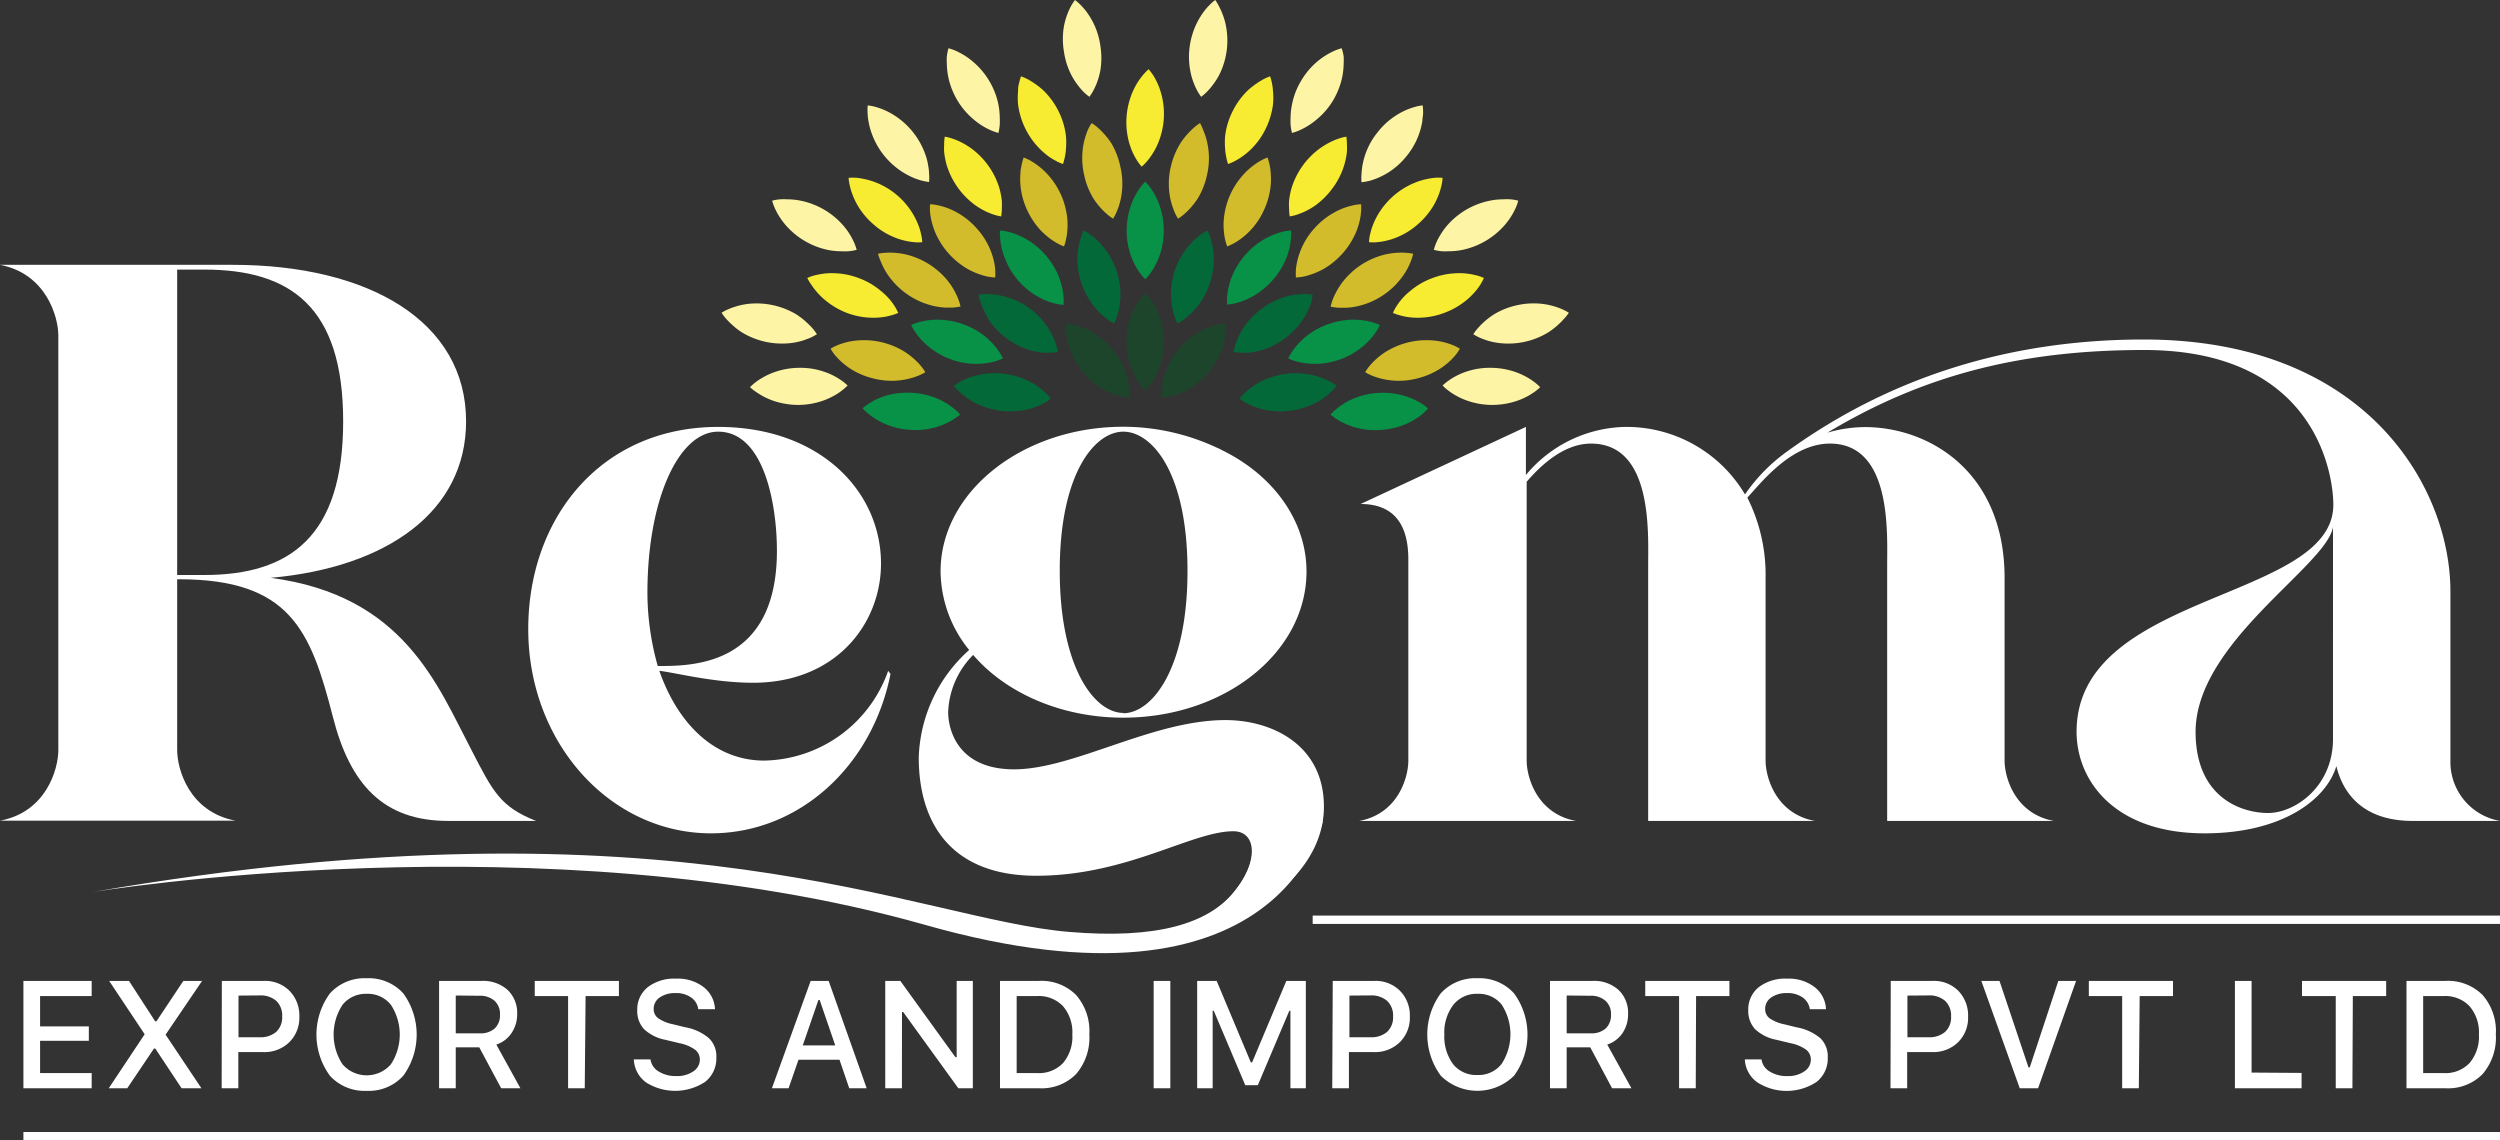 <svg xmlns="http://www.w3.org/2000/svg" xmlns:xlink="http://www.w3.org/1999/xlink" viewBox="0 0 300 136.84"><rect x="0" y="0" width="300" height="136.84" fill="#333333" stroke="none"/><defs><style>.cls-1{fill:#fff;}.cls-2{fill:url(#linear-gradient);}.cls-3{fill:#1c452b;}.cls-4{fill:#079247;}.cls-5{fill:#d2bc2c;}.cls-6{fill:#046938;}.cls-7{fill:#f7ec31;}.cls-8{fill:#fdf5a5;}.cls-9{fill:none;stroke:#fff;stroke-miterlimit:10;}</style><linearGradient id="linear-gradient" x1="142.65" y1="24.21" x2="140.95" y2="23.15" gradientUnits="userSpaceOnUse"><stop offset="0" stop-color="#cdda29"/><stop offset="0.04" stop-color="#c8d629"/><stop offset="0.09" stop-color="#b9cc2a"/><stop offset="0.14" stop-color="#9fbb2b"/><stop offset="0.2" stop-color="#7ca32d"/><stop offset="0.26" stop-color="#4f852f"/><stop offset="0.32" stop-color="#196031"/><stop offset="0.36" stop-color="#457d2f"/><stop offset="0.4" stop-color="#6e982c"/><stop offset="0.44" stop-color="#92af2a"/><stop offset="0.49" stop-color="#afc229"/><stop offset="0.54" stop-color="#c6d128"/><stop offset="0.59" stop-color="#d6db27"/><stop offset="0.65" stop-color="#dfe126"/><stop offset="0.73" stop-color="#e2e326"/><stop offset="0.74" stop-color="#d9df27"/><stop offset="0.84" stop-color="#80b632"/><stop offset="0.91" stop-color="#3e9839"/><stop offset="0.97" stop-color="#15863e"/><stop offset="1" stop-color="#067f40"/></linearGradient></defs><g id="Layer_2" data-name="Layer 2"><g id="Layer_1-2" data-name="Layer 1"><path class="cls-1" d="M148.24,106.83c-3.15,4.06-9.5,5.88-19.93,5C110.2,110.35,81.15,94.91,11,107.06c0,0,54.38-9,100,3.92,43,12.23,47.73-12.47,47.73-12.47l-8.52,4.25S150.18,104.34,148.24,106.83Z"/><path class="cls-1" d="M7,90V40.27C7,38,5.53,32.83,0,31.78H27.93c16.3,0,28,6.77,28,18.78,0,10.87-9.54,17.54-23.45,18.78,16,2.1,20,12.87,24.11,20.69,2.58,5,3.44,6.77,7.73,8.48H53.77C46,98.51,42,94.13,39.94,86c-2.67-10.39-5.15-16.49-18.49-16.49h-.19V90c0,2.29,1.43,7.43,7,8.48H0C5.53,97.46,7,92.32,7,90ZM41.18,50.56c0-13.82-6.39-18.21-16.68-18.21H21.26V69H24.5C34.79,69,41.18,64.38,41.18,50.56Z"/><path class="cls-1" d="M86.18,51.23c12.2,0,19.54,7.72,19.54,16.4,0,7.15-5.34,14.3-15.35,14.3-4.76,0-9.44-1.24-11.25-1.43,2.2,6.29,6.58,10.77,12.59,10.77A16.07,16.07,0,0,0,106.58,80.5l.28.38C104.67,91.93,95.9,100,85.32,100c-12.11,0-21.93-10.87-21.93-24.5C63.39,62.1,72.16,51.23,86.18,51.23Zm0,.57c-4.77,0-8.49,8.2-8.49,19.35a32.59,32.59,0,0,0,1.24,8.77c4,0,14.3.1,14.3-13.82C93.23,60.57,91.71,51.8,86.18,51.8Z"/><path class="cls-1" d="M116.78,78.59a10.26,10.26,0,0,0-3,6.86c0,2.1,1.14,6.87,7.91,6.87,7.15,0,16.59-5.91,25.36-5.91,5.62,0,11.82,3,11.82,10.39,0,9.53-12.3,17.16-28.7,17.16C149,114,153.58,99.75,148,99.75c-5,0-12.77,5.34-23.64,5.34-10.2,0-14.11-6.29-14.11-14.2A18,18,0,0,1,116.3,78a15.15,15.15,0,0,1-3.43-9.44c0-9.53,9.82-17.35,21.93-17.35A26.62,26.62,0,0,1,146,53.71a4.41,4.41,0,0,1,.58.28c6.19,3,10.2,8.49,10.2,14.59,0,9.72-9.82,17.54-22,17.54C127.36,86.12,120.69,83.16,116.78,78.59Zm18,7c3.43,0,7.72-5.25,7.72-17.07S138.23,51.8,134.8,51.8s-7.63,5-7.63,16.68S131.36,85.55,134.8,85.55Z"/><path class="cls-1" d="M169,91.27V67.15c0-2.86-.76-6.67-5.72-6.67l19.83-9.25V57A15.89,15.89,0,0,1,195,51.23a16.54,16.54,0,0,1,14.4,8.1,20.8,20.8,0,0,1,5.05-5.15c12.77-9.24,27.26-13.44,42.8-13.44,26.79,0,36.8,17.83,36.8,30.22V91.27A7.18,7.18,0,0,0,300,98.51H289.51c-5.33,0-8.19-2.67-9.15-6.58C279.22,95.84,274,100,264.54,100c-10.77,0-15.35-6.29-15.35-12.2C249.19,71,280,72.11,280,60.57,280,57.14,278.07,42,257.29,42c-15.25,0-26.88,3.24-38,9.92a16.39,16.39,0,0,1,4.48-.67c7.62,0,16.78,5.24,16.78,18.11V91.27c0,2,1.23,6.38,5.91,7.24h-20V67.91c0-4,.57-14.68-6.87-14.68-4.76,0-8.48,5-9.91,6.48a20.61,20.61,0,0,1,2.19,9.63V91.27c0,2,1.24,6.38,5.91,7.24h-20V67.91c0-4,.57-14.68-6.86-14.68-3.24,0-6,2.58-7.72,4.58V91.27c0,2,1.24,6.38,5.91,7.24H163.11C167.78,97.65,169,93.27,169,91.27Zm103.15,6.29c3.33,0,7.81-3.24,7.81-8.87V63.24c-.76,4.67-16.49,13.82-16.49,24.6C263.49,95.84,269.11,97.56,272.17,97.56Z"/><path class="cls-2" d="M141.58,23.73l0-.11H142Z"/><path class="cls-3" d="M137.43,35.16a6.76,6.76,0,0,1,.62.74,8.21,8.21,0,0,1,.47.73,8.49,8.49,0,0,1,.65,1.46,8.82,8.82,0,0,1,.48,2.93,9.07,9.07,0,0,1-.47,2.93,8.55,8.55,0,0,1-.66,1.46,6.44,6.44,0,0,1-.47.73,5.79,5.79,0,0,1-.62.74,5.07,5.07,0,0,1-.62-.74,6.54,6.54,0,0,1-.48-.73,9.4,9.4,0,0,1-.66-1.46A9.07,9.07,0,0,1,135.2,41a9.36,9.36,0,0,1,.48-2.93,8.55,8.55,0,0,1,.66-1.46,6.44,6.44,0,0,1,.47-.73A5.79,5.79,0,0,1,137.43,35.16Z"/><path class="cls-4" d="M137.43,21.8a6.69,6.69,0,0,1,.62.73c.17.25.33.49.47.73a8.57,8.57,0,0,1,.65,1.47,8.78,8.78,0,0,1,.48,2.93,9,9,0,0,1-.47,2.92,8.64,8.64,0,0,1-.66,1.47,7.47,7.47,0,0,1-.47.73,5.73,5.73,0,0,1-.62.73,5,5,0,0,1-.62-.73,7.62,7.62,0,0,1-.48-.73,9.5,9.5,0,0,1-.66-1.47,9,9,0,0,1-.47-2.92,9.32,9.32,0,0,1,.48-2.93,8.64,8.64,0,0,1,.66-1.47c.14-.24.29-.48.47-.73A5.73,5.73,0,0,1,137.43,21.8Z"/><path class="cls-3" d="M147.08,38.8a8.23,8.23,0,0,0-1,.15c-.29.08-.57.16-.83.25a7.77,7.77,0,0,0-1.45.69A9.26,9.26,0,0,0,140,44.33a8.92,8.92,0,0,0-.46,1.54,7.47,7.47,0,0,0-.11.86,5.08,5.08,0,0,0,0,1,5.4,5.4,0,0,0,1-.15,6.71,6.71,0,0,0,.83-.25,8.91,8.91,0,0,0,1.46-.68,9.28,9.28,0,0,0,3.81-4.45,8.91,8.91,0,0,0,.45-1.54c.05-.27.09-.56.12-.86A6.08,6.08,0,0,0,147.08,38.8Z"/><path class="cls-5" d="M169.58,30.45a6.85,6.85,0,0,0-1-.12,6.31,6.31,0,0,0-.87,0,8.82,8.82,0,0,0-1.59.23,9.23,9.23,0,0,0-2.72,1.18,9.39,9.39,0,0,0-2.21,2,8.23,8.23,0,0,0-.87,1.35,7.23,7.23,0,0,0-.37.79,8.42,8.42,0,0,0-.28.92,6.88,6.88,0,0,0,1,.13q.45,0,.87,0a8.12,8.12,0,0,0,1.59-.24,8.92,8.92,0,0,0,2.71-1.18,9,9,0,0,0,2.21-2,8.06,8.06,0,0,0,1.24-2.13A5.53,5.53,0,0,0,169.58,30.45Z"/><path class="cls-4" d="M154.93,27.66a5.4,5.4,0,0,0-1,.15,6.71,6.71,0,0,0-.83.25,8.43,8.43,0,0,0-1.45.68,9.26,9.26,0,0,0-3.82,4.44,8.11,8.11,0,0,0-.45,1.54,7.26,7.26,0,0,0-.13,1.83,7.9,7.9,0,0,0,.95-.15c.3-.07.57-.16.84-.25a8.43,8.43,0,0,0,1.45-.68A9.36,9.36,0,0,0,154.35,31a8.55,8.55,0,0,0,.45-1.53q.07-.42.12-.87A6,6,0,0,0,154.93,27.66Z"/><path class="cls-6" d="M144.89,27.66a5.41,5.41,0,0,0-.82.5c-.24.18-.46.37-.67.55a7.94,7.94,0,0,0-1.07,1.2,8.87,8.87,0,0,0-1.63,7.16,6.56,6.56,0,0,0,.23.84,5.36,5.36,0,0,0,.36.89,6.37,6.37,0,0,0,.82-.5,7.63,7.63,0,0,0,.67-.56,7.5,7.5,0,0,0,1.08-1.19,9,9,0,0,0,1.35-2.64,9.16,9.16,0,0,0,.44-2.93,8.17,8.17,0,0,0-.18-1.6,7.48,7.48,0,0,0-.22-.84A5,5,0,0,0,144.89,27.66Z"/><path class="cls-5" d="M152.1,18.9a5.85,5.85,0,0,0-.87.41,7.67,7.67,0,0,0-.73.48,8.26,8.26,0,0,0-1.2,1.06,9.16,9.16,0,0,0-2.43,5.33,7.77,7.77,0,0,0,0,1.6,6.58,6.58,0,0,0,.12.86,6.35,6.35,0,0,0,.27.93,6.37,6.37,0,0,0,.87-.41c.26-.15.5-.31.73-.47a8.73,8.73,0,0,0,2.84-3.54,9,9,0,0,0,.78-2.86,8.55,8.55,0,0,0,0-1.6,7,7,0,0,0-.12-.87A6.5,6.5,0,0,0,152.1,18.9Z"/><path class="cls-5" d="M144,14.77a5.83,5.83,0,0,0-.76.58,7.17,7.17,0,0,0-.62.61,8.14,8.14,0,0,0-1,1.28A9.14,9.14,0,0,0,140.5,20a8.83,8.83,0,0,0-.19,3,7.68,7.68,0,0,0,.32,1.57c.08.27.18.54.29.82a5.4,5.4,0,0,0,.45.85,5.34,5.34,0,0,0,.77-.58c.22-.19.43-.4.62-.6a8.7,8.7,0,0,0,1-1.29A9.19,9.19,0,0,0,144.84,21a8.76,8.76,0,0,0-.14-4.53,7.45,7.45,0,0,0-.3-.82A5.31,5.31,0,0,0,144,14.77Z"/><path class="cls-4" d="M165.59,39a6.2,6.2,0,0,0-.9-.33c-.28-.08-.57-.14-.84-.19a9,9,0,0,0-1.6-.12,9.35,9.35,0,0,0-2.92.56,9,9,0,0,0-2.59,1.44,9.31,9.31,0,0,0-1.15,1.12c-.18.22-.36.45-.53.7a5.84,5.84,0,0,0-.47.83,6.29,6.29,0,0,0,.9.34c.29.08.57.14.85.19a8.89,8.89,0,0,0,1.6.12,9,9,0,0,0,6.65-3.13c.18-.22.36-.45.53-.7A5,5,0,0,0,165.59,39Z"/><path class="cls-6" d="M157.52,35.36a5.5,5.5,0,0,0-1-.07,8.14,8.14,0,0,0-.87.05,7.66,7.66,0,0,0-1.57.33A9,9,0,0,0,151.47,37a8.87,8.87,0,0,0-2.09,2.1,8.24,8.24,0,0,0-.8,1.4,7.6,7.6,0,0,0-.31.81,5.06,5.06,0,0,0-.23.93,6.65,6.65,0,0,0,1,.08,8.14,8.14,0,0,0,.87,0,8.39,8.39,0,0,0,1.57-.33,9.06,9.06,0,0,0,2.65-1.34,9.26,9.26,0,0,0,2.08-2.11,8.14,8.14,0,0,0,.8-1.39,8.54,8.54,0,0,0,.32-.81A7.44,7.44,0,0,0,157.52,35.36Z"/><path class="cls-5" d="M163.33,24.51a5.42,5.42,0,0,0-1,.14,7.39,7.39,0,0,0-.84.23,8.1,8.1,0,0,0-1.46.66,9,9,0,0,0-2.31,1.87,8.81,8.81,0,0,0-1.59,2.5,8.56,8.56,0,0,0-.48,1.53,7.35,7.35,0,0,0-.14.86,7.49,7.49,0,0,0,0,1,6.41,6.41,0,0,0,1-.13,8.42,8.42,0,0,0,.84-.24,9,9,0,0,0,1.47-.65,9.34,9.34,0,0,0,3.89-4.38,8.82,8.82,0,0,0,.48-1.53,7.73,7.73,0,0,0,.13-.86A6,6,0,0,0,163.33,24.51Z"/><path class="cls-7" d="M161.56,16.4a5.06,5.06,0,0,0-.93.24,6.35,6.35,0,0,0-.8.32,8.89,8.89,0,0,0-1.39.81A9.24,9.24,0,0,0,155,22.53a8.56,8.56,0,0,0-.31,1.57,6.19,6.19,0,0,0,0,.87,5.41,5.41,0,0,0,.08,1,6,6,0,0,0,.93-.23c.28-.1.55-.21.81-.32a8.89,8.89,0,0,0,1.39-.81A9.45,9.45,0,0,0,160,22.46a8.92,8.92,0,0,0,1.31-2.66,8.67,8.67,0,0,0,.32-1.58,8,8,0,0,0,0-.86A5.41,5.41,0,0,0,161.56,16.4Z"/><path class="cls-7" d="M152.41,9.16a6.34,6.34,0,0,0-.87.39c-.26.15-.51.3-.74.46a8.38,8.38,0,0,0-1.23,1,9.28,9.28,0,0,0-1.7,2.43,9,9,0,0,0-.85,2.84,8.58,8.58,0,0,0,0,1.61c0,.28.06.57.11.86a5.8,5.8,0,0,0,.24.93,5.08,5.08,0,0,0,.88-.39,6.61,6.61,0,0,0,.74-.45,8.67,8.67,0,0,0,2.93-3.47,9.26,9.26,0,0,0,.84-2.84,8.56,8.56,0,0,0,0-1.61,6.75,6.75,0,0,0-.11-.86A5.11,5.11,0,0,0,152.41,9.16Z"/><path class="cls-7" d="M137.83,8.31a7.16,7.16,0,0,0-.67.69c-.19.23-.36.46-.52.69a8.52,8.52,0,0,0-.76,1.42,9.23,9.23,0,0,0-.43,5.84,8.63,8.63,0,0,0,.55,1.51,8.33,8.33,0,0,0,.42.76A6,6,0,0,0,137,20a6.27,6.27,0,0,0,.68-.69,8.44,8.44,0,0,0,.52-.7,8.06,8.06,0,0,0,.76-1.41,9.14,9.14,0,0,0,.42-5.84,8.63,8.63,0,0,0-.55-1.51,8.16,8.16,0,0,0-.41-.76A6.15,6.15,0,0,0,137.83,8.31Z"/><path class="cls-7" d="M173.11,21.34a6.08,6.08,0,0,0-1,0,7.71,7.71,0,0,0-.86.14,8,8,0,0,0-1.53.47,9.13,9.13,0,0,0-4.4,3.86,8.88,8.88,0,0,0-.67,1.46q-.13.41-.24.84a5.32,5.32,0,0,0-.13.95,5.08,5.08,0,0,0,1,0,7.73,7.73,0,0,0,.86-.13,7.81,7.81,0,0,0,1.53-.47,8.76,8.76,0,0,0,2.51-1.58,9.21,9.21,0,0,0,1.89-2.29,8.86,8.86,0,0,0,.66-1.46c.09-.27.17-.54.24-.84A5.3,5.3,0,0,0,173.11,21.34Z"/><path class="cls-7" d="M178.07,33.36a5.23,5.23,0,0,0-.91-.32c-.29-.07-.57-.13-.85-.17a8,8,0,0,0-1.6-.08,9,9,0,0,0-2.9.61,8.65,8.65,0,0,0-2.56,1.5A7.62,7.62,0,0,0,168.12,36a7.4,7.4,0,0,0-.51.7,5.67,5.67,0,0,0-.46.85,6.12,6.12,0,0,0,.91.31,6.8,6.8,0,0,0,.85.18,8,8,0,0,0,1.6.08,9,9,0,0,0,2.9-.61A9.28,9.28,0,0,0,176,36a8.71,8.71,0,0,0,1.13-1.14,7.4,7.4,0,0,0,.51-.7A6.6,6.6,0,0,0,178.07,33.36Z"/><path class="cls-3" d="M127.86,38.8a8.23,8.23,0,0,1,1,.15c.29.08.57.16.83.25a7.77,7.77,0,0,1,1.45.69,9,9,0,0,1,2.27,1.91,8.78,8.78,0,0,1,1.55,2.53,8.11,8.11,0,0,1,.45,1.54,5.75,5.75,0,0,1,.12.86,6.08,6.08,0,0,1,0,1,5.25,5.25,0,0,1-1-.15,6.87,6.87,0,0,1-.84-.25,8.43,8.43,0,0,1-1.45-.68A9.18,9.18,0,0,1,130,44.7a9.42,9.42,0,0,1-1.54-2.54,8.91,8.91,0,0,1-.45-1.54,5.75,5.75,0,0,1-.12-.86A5.08,5.08,0,0,1,127.86,38.8Z"/><path class="cls-5" d="M105.36,30.45a6.5,6.5,0,0,1,1-.12,6.31,6.31,0,0,1,.87,0,8.71,8.71,0,0,1,1.58.23,9.25,9.25,0,0,1,4.94,3.16,8.23,8.23,0,0,1,.87,1.35,7.22,7.22,0,0,1,.36.79,5.53,5.53,0,0,1,.28.92,7,7,0,0,1-.95.13q-.45,0-.87,0a8,8,0,0,1-1.59-.24,9.14,9.14,0,0,1-4.92-3.17,8.06,8.06,0,0,1-1.24-2.13A5.53,5.53,0,0,1,105.36,30.45Z"/><path class="cls-5" d="M99.67,41.84a6.89,6.89,0,0,1,.86-.43c.28-.11.55-.2.82-.28a8.34,8.34,0,0,1,1.58-.28,9.29,9.29,0,0,1,5.69,1.4,8.67,8.67,0,0,1,1.26,1q.3.28.6.63a7.13,7.13,0,0,1,.56.78,5.74,5.74,0,0,1-.86.43,6.75,6.75,0,0,1-.83.28,8.29,8.29,0,0,1-1.57.29,8.83,8.83,0,0,1-3-.25,9.06,9.06,0,0,1-2.73-1.16,9.42,9.42,0,0,1-1.26-1c-.2-.2-.4-.41-.6-.64A6.13,6.13,0,0,1,99.67,41.84Z"/><path class="cls-4" d="M120,27.66a5.4,5.4,0,0,1,.95.15,6.71,6.71,0,0,1,.83.25,8.43,8.43,0,0,1,1.45.68,9.26,9.26,0,0,1,3.82,4.44,8.91,8.91,0,0,1,.45,1.54q.08.42.12.87a6.14,6.14,0,0,1,0,1,8.6,8.6,0,0,1-.95-.15c-.29-.07-.57-.16-.83-.25a8.43,8.43,0,0,1-1.45-.68,9.22,9.22,0,0,1-2.27-1.92A9,9,0,0,1,120.59,31a7.8,7.8,0,0,1-.45-1.53,6.08,6.08,0,0,1-.12-.87A5,5,0,0,1,120,27.66Z"/><path class="cls-6" d="M130.05,27.66a4.85,4.85,0,0,1,.81.5,7.89,7.89,0,0,1,.67.55,8,8,0,0,1,1.08,1.2A8.81,8.81,0,0,1,134,32.55a8.61,8.61,0,0,1,.45,2.93,8.12,8.12,0,0,1-.17,1.59,6.56,6.56,0,0,1-.23.84,4.68,4.68,0,0,1-.37.89,5.62,5.62,0,0,1-.81-.5,7.81,7.81,0,0,1-.68-.56,7.94,7.94,0,0,1-1.07-1.19A9.2,9.2,0,0,1,129.29,31a8.14,8.14,0,0,1,.17-1.6,7.59,7.59,0,0,1,.23-.84A5,5,0,0,1,130.05,27.66Z"/><path class="cls-5" d="M122.84,18.9a5.85,5.85,0,0,1,.87.41,7.67,7.67,0,0,1,.73.48,8.26,8.26,0,0,1,1.2,1.06,9.15,9.15,0,0,1,1.65,2.46,9.37,9.37,0,0,1,.78,2.87,8.55,8.55,0,0,1,0,1.6,6.63,6.63,0,0,1-.13.86,5.24,5.24,0,0,1-.26.93,5.85,5.85,0,0,1-.87-.41c-.26-.15-.5-.31-.73-.47a9.66,9.66,0,0,1-1.21-1.06,9.45,9.45,0,0,1-1.64-2.48,9,9,0,0,1-.77-2.86,8.53,8.53,0,0,1,0-1.6c0-.28.07-.57.13-.87A6.5,6.5,0,0,1,122.84,18.9Z"/><path class="cls-5" d="M131,14.77a5.34,5.34,0,0,1,.77.58,7.17,7.17,0,0,1,.62.61,8.14,8.14,0,0,1,1,1.28A9.14,9.14,0,0,1,134.44,20a8.83,8.83,0,0,1,.19,3,8.42,8.42,0,0,1-.32,1.57,7.45,7.45,0,0,1-.3.82,5.31,5.31,0,0,1-.44.85,5.34,5.34,0,0,1-.77-.58,7.09,7.09,0,0,1-.62-.6,8.7,8.7,0,0,1-1-1.29A8.93,8.93,0,0,1,130.1,21a9.1,9.1,0,0,1-.18-3,8.42,8.42,0,0,1,.32-1.57c.08-.27.18-.54.29-.82A6.28,6.28,0,0,1,131,14.77Z"/><path class="cls-4" d="M109.34,39a6.66,6.66,0,0,1,.9-.33c.29-.08.57-.14.85-.19a8.89,8.89,0,0,1,1.6-.12,9.4,9.4,0,0,1,2.92.56,9.22,9.22,0,0,1,2.59,1.44,10.07,10.07,0,0,1,1.15,1.12c.18.22.35.45.52.7a5.85,5.85,0,0,1,.48.83,6.78,6.78,0,0,1-.9.34c-.29.08-.57.14-.85.19a9,9,0,0,1-1.6.12,9,9,0,0,1-6.65-3.13,7.55,7.55,0,0,1-.53-.7A5.85,5.85,0,0,1,109.34,39Z"/><path class="cls-4" d="M103.5,49a5.44,5.44,0,0,1,.77-.57A7.18,7.18,0,0,1,105,48a8.36,8.36,0,0,1,1.5-.57,9.34,9.34,0,0,1,3-.29,9.1,9.1,0,0,1,2.9.66,8.85,8.85,0,0,1,1.42.75c.23.16.46.33.7.52a5.37,5.37,0,0,1,.69.67,6.08,6.08,0,0,1-.77.57,8.33,8.33,0,0,1-.76.42,8.63,8.63,0,0,1-4.46.85,9,9,0,0,1-2.89-.66,8.45,8.45,0,0,1-1.42-.75,6.32,6.32,0,0,1-.7-.52A6,6,0,0,1,103.5,49Z"/><path class="cls-6" d="M117.42,35.36a5.43,5.43,0,0,1,1-.07,8.14,8.14,0,0,1,.87.05,8,8,0,0,1,1.57.33,8.91,8.91,0,0,1,5.54,4.83,7.6,7.6,0,0,1,.31.81,6,6,0,0,1,.23.93,6.77,6.77,0,0,1-1,.08,8.14,8.14,0,0,1-.87,0,8.39,8.39,0,0,1-1.57-.33,8.94,8.94,0,0,1-2.65-1.34,9.3,9.3,0,0,1-2.09-2.11A8.83,8.83,0,0,1,118,37.1a6.5,6.5,0,0,1-.32-.81A6,6,0,0,1,117.42,35.36Z"/><path class="cls-6" d="M114.46,46.3a6.77,6.77,0,0,1,.8-.52,7.79,7.79,0,0,1,.79-.36,8.41,8.41,0,0,1,1.54-.46,9,9,0,0,1,3-.09,9.35,9.35,0,0,1,2.84.85,8.71,8.71,0,0,1,1.36.85c.22.17.44.36.66.56a5.78,5.78,0,0,1,.65.72,7.78,7.78,0,0,1-.81.52c-.27.14-.53.26-.79.37a8.41,8.41,0,0,1-1.54.46,9.27,9.27,0,0,1-5.8-.78,8.79,8.79,0,0,1-1.37-.85,8.19,8.19,0,0,1-.66-.56A5.61,5.61,0,0,1,114.46,46.3Z"/><path class="cls-5" d="M111.61,24.51a5.42,5.42,0,0,1,1,.14,7.39,7.39,0,0,1,.84.23,8.1,8.1,0,0,1,1.46.66,9,9,0,0,1,2.3,1.87,8.84,8.84,0,0,1,1.6,2.5,8.56,8.56,0,0,1,.48,1.53,7.39,7.39,0,0,1,.13.86,6,6,0,0,1,0,1,6.75,6.75,0,0,1-1-.13q-.43-.1-.84-.24a8.84,8.84,0,0,1-1.46-.65,9.34,9.34,0,0,1-3.89-4.38,8.82,8.82,0,0,1-.48-1.53,7.71,7.71,0,0,1-.14-.86A6,6,0,0,1,111.61,24.51Z"/><path class="cls-7" d="M113.37,16.4a4.67,4.67,0,0,1,.93.24,5.94,5.94,0,0,1,.81.32,8.89,8.89,0,0,1,1.39.81,9.25,9.25,0,0,1,2.09,2.1,9.07,9.07,0,0,1,1.32,2.66,9.49,9.49,0,0,1,.31,1.57,8.19,8.19,0,0,1,0,.87,5.41,5.41,0,0,1-.08,1,6,6,0,0,1-.93-.23c-.29-.1-.56-.21-.81-.32a8.89,8.89,0,0,1-1.39-.81,9.38,9.38,0,0,1-3.4-4.77,9.61,9.61,0,0,1-.31-1.58,6,6,0,0,1,0-.86A5.36,5.36,0,0,1,113.37,16.4Z"/><path class="cls-7" d="M122.52,9.16a6,6,0,0,1,.88.39c.26.15.51.3.74.46a8.38,8.38,0,0,1,1.23,1,9.28,9.28,0,0,1,1.7,2.43,9,9,0,0,1,.84,2.84,8.56,8.56,0,0,1,0,1.61c0,.28-.06.57-.11.86a7.09,7.09,0,0,1-.24.93,4.76,4.76,0,0,1-.88-.39,7.83,7.83,0,0,1-.75-.45,9.17,9.17,0,0,1-3.76-6.31,8.56,8.56,0,0,1,0-1.61c0-.28,0-.56.1-.86A7.51,7.51,0,0,1,122.52,9.16Z"/><path class="cls-7" d="M101.83,21.34a6,6,0,0,1,1,0,7.35,7.35,0,0,1,.86.14,8.13,8.13,0,0,1,1.54.47,9,9,0,0,1,5.07,5.32,7.39,7.39,0,0,1,.23.84,5.28,5.28,0,0,1,.14.95,5,5,0,0,1-1,0,7.73,7.73,0,0,1-.86-.13,7.81,7.81,0,0,1-1.53-.47,8.62,8.62,0,0,1-2.51-1.58,9,9,0,0,1-1.89-2.29,8.86,8.86,0,0,1-.66-1.46,6.86,6.86,0,0,1-.24-.84A5.3,5.3,0,0,1,101.83,21.34Z"/><path class="cls-7" d="M96.87,33.36a5.14,5.14,0,0,1,.9-.32c.29-.07.58-.13.86-.17a7.91,7.91,0,0,1,1.6-.08,9,9,0,0,1,2.9.61,8.78,8.78,0,0,1,2.56,1.5A8.13,8.13,0,0,1,106.82,36a7.4,7.4,0,0,1,.51.7,6.75,6.75,0,0,1,.46.85,6.54,6.54,0,0,1-.91.31,6.8,6.8,0,0,1-.85.18,8,8,0,0,1-1.6.08,9,9,0,0,1-2.91-.61A9.37,9.37,0,0,1,99,36a8.13,8.13,0,0,1-1.13-1.14,7.4,7.4,0,0,1-.51-.7A5.55,5.55,0,0,1,96.87,33.36Z"/><path class="cls-8" d="M92.66,24.08a5.78,5.78,0,0,1,.94-.16,6.48,6.48,0,0,1,.87,0,8.27,8.27,0,0,1,1.6.16A9.23,9.23,0,0,1,101.14,27a8.19,8.19,0,0,1,.94,1.3c.14.24.27.5.4.77a6.43,6.43,0,0,1,.32.91,6,6,0,0,1-1,.17,8.71,8.71,0,0,1-.87,0A8.08,8.08,0,0,1,99.39,30a9.23,9.23,0,0,1-5.07-2.94,9.21,9.21,0,0,1-.94-1.3c-.14-.24-.27-.5-.4-.77A6.43,6.43,0,0,1,92.66,24.08Z"/><path class="cls-8" d="M104.13,12.65a5.06,5.06,0,0,1,.94.18c.29.08.57.18.83.28a8.75,8.75,0,0,1,1.43.74A9.2,9.2,0,0,1,111,18.42a7.49,7.49,0,0,1,.4,1.55,6.1,6.1,0,0,1,.09.87,6.35,6.35,0,0,1,0,1,7.85,7.85,0,0,1-.94-.18c-.29-.08-.56-.18-.83-.28A9.15,9.15,0,0,1,104.6,16a8.49,8.49,0,0,1-.4-1.56,6,6,0,0,1-.09-.86A5.19,5.19,0,0,1,104.13,12.65Z"/><path class="cls-8" d="M113.82,5.79a6.76,6.76,0,0,1,.9.32c.28.13.53.26.78.4a8.43,8.43,0,0,1,1.3.93,9.14,9.14,0,0,1,3,5.05,8.9,8.9,0,0,1,.17,1.59,8.57,8.57,0,0,1,0,.87,5.71,5.71,0,0,1-.16,1,5.39,5.39,0,0,1-.91-.32,8.1,8.1,0,0,1-.78-.39,8.53,8.53,0,0,1-1.31-.93A8.91,8.91,0,0,1,114.86,12a9.17,9.17,0,0,1-1.07-2.77,8.9,8.9,0,0,1-.17-1.59,6.43,6.43,0,0,1,0-.87A6,6,0,0,1,113.82,5.79Z"/><path class="cls-8" d="M129,0a6.54,6.54,0,0,1,.72.64c.2.21.39.43.57.65a9.62,9.62,0,0,1,.86,1.36,8.9,8.9,0,0,1,.89,2.82,9.27,9.27,0,0,1,0,3,9.17,9.17,0,0,1-.44,1.54c-.11.27-.23.53-.37.8a5.35,5.35,0,0,1-.51.81A7.72,7.72,0,0,1,130,11a8.38,8.38,0,0,1-.57-.66A8.72,8.72,0,0,1,128.56,9a9,9,0,0,1-.89-2.83,9,9,0,0,1,0-3,8.32,8.32,0,0,1,.44-1.54,7,7,0,0,1,.36-.8A6.28,6.28,0,0,1,129,0Z"/><path class="cls-8" d="M86.59,37.53a5.31,5.31,0,0,1,.85-.44,7.45,7.45,0,0,1,.82-.3,8.3,8.3,0,0,1,1.57-.33,9.34,9.34,0,0,1,5.72,1.26,8.72,8.72,0,0,1,1.28,1c.21.19.42.4.62.62a6.18,6.18,0,0,1,.58.77,7.9,7.9,0,0,1-.85.45l-.82.3a8.42,8.42,0,0,1-1.57.32,9.26,9.26,0,0,1-5.72-1.27,8.07,8.07,0,0,1-1.28-1,7.25,7.25,0,0,1-.62-.62A5.39,5.39,0,0,1,86.59,37.53Z"/><path class="cls-8" d="M90,46.46a6.76,6.76,0,0,1,.72-.63,7.62,7.62,0,0,1,.73-.48,8.25,8.25,0,0,1,1.45-.68,9.05,9.05,0,0,1,2.92-.53,8.78,8.78,0,0,1,2.93.42,8.22,8.22,0,0,1,1.48.63c.25.14.49.29.74.46a6.62,6.62,0,0,1,.74.61,5.79,5.79,0,0,1-.72.63,6.12,6.12,0,0,1-.72.49,9,9,0,0,1-1.45.68,9.1,9.1,0,0,1-2.92.53A9.35,9.35,0,0,1,93,48.16a8.88,8.88,0,0,1-1.48-.63c-.24-.14-.49-.29-.74-.46A5.54,5.54,0,0,1,90,46.46Z"/><path class="cls-5" d="M175.18,41.84a6.17,6.17,0,0,0-.85-.43c-.28-.11-.56-.2-.83-.28a8.2,8.2,0,0,0-1.58-.28,9.28,9.28,0,0,0-5.68,1.4,8.23,8.23,0,0,0-1.27,1,7.17,7.17,0,0,0-.59.63,5.19,5.19,0,0,0-.56.78,5.31,5.31,0,0,0,.86.43,7.23,7.23,0,0,0,.82.28,8.38,8.38,0,0,0,1.58.29,8.83,8.83,0,0,0,3-.25,9.12,9.12,0,0,0,2.72-1.16,8.9,8.9,0,0,0,1.27-1c.2-.2.4-.41.59-.64A4.63,4.63,0,0,0,175.18,41.84Z"/><path class="cls-4" d="M171.36,49a6.08,6.08,0,0,0-.77-.57,8.33,8.33,0,0,0-.76-.42,8.75,8.75,0,0,0-1.51-.57,9.31,9.31,0,0,0-2.95-.29,9,9,0,0,0-2.89.66,8.11,8.11,0,0,0-2.12,1.27,4.8,4.8,0,0,0-.69.67,5.44,5.44,0,0,0,.77.57,7.18,7.18,0,0,0,.76.42,8.36,8.36,0,0,0,1.5.57,8.78,8.78,0,0,0,3,.28,9,9,0,0,0,2.89-.66,8.45,8.45,0,0,0,1.42-.75,5.5,5.5,0,0,0,.7-.52A5.34,5.34,0,0,0,171.36,49Z"/><path class="cls-6" d="M160.4,46.3a6.4,6.4,0,0,0-1.6-.88,8.56,8.56,0,0,0-1.53-.46,9,9,0,0,0-3-.09,9.19,9.19,0,0,0-2.84.85,8.27,8.27,0,0,0-1.36.85,8.64,8.64,0,0,0-.67.56,5.73,5.73,0,0,0-.64.72,6.12,6.12,0,0,0,.81.52c.26.14.52.26.78.37a8.65,8.65,0,0,0,1.54.46,9,9,0,0,0,3,.08,9.1,9.1,0,0,0,2.84-.86,8.71,8.71,0,0,0,1.36-.85,6.76,6.76,0,0,0,.66-.56A5.66,5.66,0,0,0,160.4,46.3Z"/><path class="cls-8" d="M182.19,24.08a5.61,5.61,0,0,0-.94-.16,6.48,6.48,0,0,0-.87,0,8.08,8.08,0,0,0-1.59.16A9.21,9.21,0,0,0,173.71,27a7.57,7.57,0,0,0-.93,1.3,6.21,6.21,0,0,0-.4.77,5.39,5.39,0,0,0-.32.91,5.67,5.67,0,0,0,.94.17,8.71,8.71,0,0,0,.87,0,8.27,8.27,0,0,0,1.6-.16,9.25,9.25,0,0,0,5.06-2.94,8.48,8.48,0,0,0,.94-1.3,8,8,0,0,0,.4-.77A5.39,5.39,0,0,0,182.19,24.08Z"/><path class="cls-8" d="M170.72,12.65a5.22,5.22,0,0,0-.94.18c-.29.08-.56.18-.82.28a8.36,8.36,0,0,0-1.43.74,8.75,8.75,0,0,0-2.2,2A8.73,8.73,0,0,0,163.47,20q-.06.42-.09.87a6.35,6.35,0,0,0,0,1,8,8,0,0,0,1-.18c.29-.08.56-.18.82-.28a9.12,9.12,0,0,0,1.43-.73,9,9,0,0,0,2.2-2,8.79,8.79,0,0,0,1.85-4.14c0-.28.07-.56.09-.86A6.28,6.28,0,0,0,170.72,12.65Z"/><path class="cls-8" d="M161,5.79a6.43,6.43,0,0,0-.91.32c-.27.13-.53.26-.77.4a8.07,8.07,0,0,0-1.31.93,8.87,8.87,0,0,0-1.89,2.28,8.68,8.68,0,0,0-1.07,2.77,8.06,8.06,0,0,0-.18,1.59,8.57,8.57,0,0,0,0,.87,5.78,5.78,0,0,0,.17,1,5.39,5.39,0,0,0,.91-.32,7.91,7.91,0,0,0,.77-.39,8.07,8.07,0,0,0,1.31-.93A8.75,8.75,0,0,0,160,12a9.17,9.17,0,0,0,1.07-2.77,8.9,8.9,0,0,0,.17-1.59,8.71,8.71,0,0,0,0-.87A5.89,5.89,0,0,0,161,5.79Z"/><path class="cls-8" d="M145.83,0a5.73,5.73,0,0,0-.72.64,6.8,6.8,0,0,0-.57.65,8.79,8.79,0,0,0-.86,1.36,9.18,9.18,0,0,0-.9,2.82,9,9,0,0,0,.05,3,7.61,7.61,0,0,0,.44,1.54,7,7,0,0,0,.36.8,6.28,6.28,0,0,0,.51.81,6.62,6.62,0,0,0,.72-.63,8.38,8.38,0,0,0,.57-.66A8.8,8.8,0,0,0,146.3,9a9.18,9.18,0,0,0,.83-5.8,7.61,7.61,0,0,0-.44-1.54,7,7,0,0,0-.36-.8A6.15,6.15,0,0,0,145.83,0Z"/><path class="cls-8" d="M188.26,37.53a5.31,5.31,0,0,0-.85-.44,6.64,6.64,0,0,0-.81-.3,8.47,8.47,0,0,0-1.57-.33,9.18,9.18,0,0,0-3,.17,9.08,9.08,0,0,0-2.75,1.09,9.37,9.37,0,0,0-1.29,1c-.21.19-.41.4-.61.62a5.34,5.34,0,0,0-.58.77,6.38,6.38,0,0,0,.85.45c.27.11.55.21.81.3a8.36,8.36,0,0,0,1.58.32,9.21,9.21,0,0,0,5.71-1.27,8.62,8.62,0,0,0,1.29-1,7.17,7.17,0,0,0,.61-.62A4.73,4.73,0,0,0,188.26,37.53Z"/><path class="cls-8" d="M184.82,46.46a6.76,6.76,0,0,0-.72-.63,7.5,7.5,0,0,0-.72-.48,8.6,8.6,0,0,0-1.45-.68,9.1,9.1,0,0,0-2.92-.53,8.8,8.8,0,0,0-2.94.42,8.45,8.45,0,0,0-1.47.63,8.23,8.23,0,0,0-.74.46,6.7,6.7,0,0,0-.75.61,5.79,5.79,0,0,0,.72.63,6.21,6.21,0,0,0,.73.49,8.25,8.25,0,0,0,1.45.68,9.05,9.05,0,0,0,2.92.53,9.33,9.33,0,0,0,2.93-.43,8.22,8.22,0,0,0,1.48-.63c.25-.14.49-.29.74-.46A5,5,0,0,0,184.82,46.46Z"/><path class="cls-1" d="M11,128.77v1.82H2.81V117.71H11v1.82H4.81v3.64h5.85v1.73H4.81v3.87Z"/><path class="cls-1" d="M13.05,130.59l4.31-6.48-4.26-6.4h2.38l3.14,4.85h.15L22,117.71h2.25l-4.38,6.45,4.3,6.43H21.79l-3.16-4.77h-.15l-3.21,4.77Z"/><path class="cls-1" d="M26.62,117.71h5.05a4.11,4.11,0,0,1,3.07,1.19,4.2,4.2,0,0,1,1.18,3.1,4.09,4.09,0,0,1-1.21,3.07,4.24,4.24,0,0,1-3.11,1.18h-3v4.34h-2Zm2,1.76v5h2.52a2.91,2.91,0,0,0,2-.64,2.37,2.37,0,0,0,.72-1.85,2.41,2.41,0,0,0-.7-1.87,2.87,2.87,0,0,0-2-.66Z"/><path class="cls-1" d="M44,117.39a5.59,5.59,0,0,1,4.4,1.82,8.41,8.41,0,0,1,0,9.87A5.56,5.56,0,0,1,44,130.9a5.61,5.61,0,0,1-4.41-1.81,8.36,8.36,0,0,1,0-9.88A5.61,5.61,0,0,1,44,117.39Zm0,1.87a3.56,3.56,0,0,0-2.9,1.32,6.5,6.5,0,0,0,0,7.13,3.84,3.84,0,0,0,5.81,0,6.52,6.52,0,0,0,0-7.13A3.53,3.53,0,0,0,44,119.26Z"/><path class="cls-1" d="M54.69,125.68v4.91h-2V117.71h5.1a4.39,4.39,0,0,1,3.11,1.07,3.77,3.77,0,0,1,1.16,2.89,4,4,0,0,1-.67,2.29,3.51,3.51,0,0,1-1.83,1.39l2.89,5.24H60.14l-2.63-4.91Zm0-6.22V124h2.88a2.54,2.54,0,0,0,1.79-.58,2.16,2.16,0,0,0,.64-1.67,2.13,2.13,0,0,0-.66-1.66,2.64,2.64,0,0,0-1.83-.6Z"/><path class="cls-1" d="M70.17,130.59h-2V119.53h-4v-1.82h10.1v1.82h-4Z"/><path class="cls-1" d="M76.06,127.13h2a2,2,0,0,0,1,1.46,3.87,3.87,0,0,0,2.13.54,3.4,3.4,0,0,0,2-.56,1.67,1.67,0,0,0,.79-1.42,1.47,1.47,0,0,0-.59-1.2,4.81,4.81,0,0,0-1.87-.77l-1.66-.4a5.13,5.13,0,0,1-2.57-1.28,3.17,3.17,0,0,1-.82-2.28,3.41,3.41,0,0,1,1.29-2.78,5.21,5.21,0,0,1,3.4-1,5.05,5.05,0,0,1,3.26,1,3.53,3.53,0,0,1,1.38,2.66H83.79a2,2,0,0,0-.87-1.41,3.07,3.07,0,0,0-1.85-.52,3.18,3.18,0,0,0-1.91.53,1.64,1.64,0,0,0-.72,1.39A1.35,1.35,0,0,0,79,122.2a4.88,4.88,0,0,0,1.8.72l1.42.35a6,6,0,0,1,2.86,1.32,3,3,0,0,1,.88,2.3,3.56,3.56,0,0,1-1.34,2.93,6.54,6.54,0,0,1-7.11.06A3.59,3.59,0,0,1,76.06,127.13Z"/><path class="cls-1" d="M101.91,130.59l-1.17-3.42H95.82l-1.19,3.42h-2l4.65-12.88h2.16L104,130.59ZM98.21,120l-1.88,5.45h3.9L98.36,120Z"/><path class="cls-1" d="M108.23,130.59h-2V117.71h1.81l6.61,9.15h.15v-9.15h1.94v12.88H115l-6.62-9.15h-.14Z"/><path class="cls-1" d="M120,117.71h4.66a5.85,5.85,0,0,1,4.46,1.68,6.55,6.55,0,0,1,1.6,4.72,6.71,6.71,0,0,1-1.59,4.78,5.8,5.8,0,0,1-4.47,1.7H120Zm2,1.82v9.24h2.43a4,4,0,0,0,3.14-1.21,4.89,4.89,0,0,0,1.11-3.42,4.81,4.81,0,0,0-1.12-3.4,4,4,0,0,0-3.13-1.21Z"/><path class="cls-1" d="M140.44,130.59h-2V117.71h2Z"/><path class="cls-1" d="M145.52,130.59h-1.86V117.71H146l4.1,9.78h.15l4.11-9.78h2.34v12.88h-1.85v-9.3h-.13l-3.78,8.93h-1.51l-3.78-8.93h-.13Z"/><path class="cls-1" d="M159.93,117.71h5a4.1,4.1,0,0,1,3.07,1.19,4.2,4.2,0,0,1,1.18,3.1,4.09,4.09,0,0,1-1.21,3.07,4.22,4.22,0,0,1-3.1,1.18h-3v4.34h-2Zm2,1.76v5h2.52a2.92,2.92,0,0,0,2-.64,2.37,2.37,0,0,0,.72-1.85,2.42,2.42,0,0,0-.71-1.87,2.87,2.87,0,0,0-2-.66Z"/><path class="cls-1" d="M177.3,117.39a5.57,5.57,0,0,1,4.39,1.82,8.37,8.37,0,0,1,0,9.87,6.24,6.24,0,0,1-8.8,0,8.36,8.36,0,0,1,0-9.88A5.61,5.61,0,0,1,177.3,117.39Zm0,1.87a3.54,3.54,0,0,0-2.9,1.32,5.46,5.46,0,0,0-1.08,3.56,5.58,5.58,0,0,0,1.06,3.57A3.54,3.54,0,0,0,177.3,129a3.49,3.49,0,0,0,2.89-1.33,6.52,6.52,0,0,0,0-7.13A3.51,3.51,0,0,0,177.3,119.26Z"/><path class="cls-1" d="M188,125.68v4.91h-2V117.71h5.1a4.37,4.37,0,0,1,3.11,1.07,3.77,3.77,0,0,1,1.16,2.89,4,4,0,0,1-.66,2.29,3.57,3.57,0,0,1-1.84,1.39l2.9,5.24h-2.32l-2.62-4.91Zm0-6.22V124h2.88a2.58,2.58,0,0,0,1.8-.58,2.19,2.19,0,0,0,.64-1.67,2.1,2.1,0,0,0-.67-1.66,2.61,2.61,0,0,0-1.82-.6Z"/><path class="cls-1" d="M203.49,130.59h-2V119.53h-4.06v-1.82h10.1v1.82h-4Z"/><path class="cls-1" d="M209.38,127.13h2a2,2,0,0,0,1,1.46,3.82,3.82,0,0,0,2.13.54,3.37,3.37,0,0,0,2-.56,1.67,1.67,0,0,0,.79-1.42,1.49,1.49,0,0,0-.58-1.2,4.88,4.88,0,0,0-1.87-.77l-1.66-.4a5.12,5.12,0,0,1-2.58-1.28,3.22,3.22,0,0,1-.82-2.28,3.41,3.41,0,0,1,1.29-2.78,5.23,5.23,0,0,1,3.4-1,5.05,5.05,0,0,1,3.26,1,3.53,3.53,0,0,1,1.38,2.66h-1.94a2.08,2.08,0,0,0-.87-1.41,3.12,3.12,0,0,0-1.86-.52,3.2,3.2,0,0,0-1.91.53,1.64,1.64,0,0,0-.72,1.39,1.35,1.35,0,0,0,.55,1.12,4.94,4.94,0,0,0,1.81.72l1.42.35a6.1,6.1,0,0,1,2.86,1.32,3.05,3.05,0,0,1,.87,2.3,3.56,3.56,0,0,1-1.34,2.93,6.53,6.53,0,0,1-7.1.06A3.59,3.59,0,0,1,209.38,127.13Z"/><path class="cls-1" d="M226.89,117.71h5A4.12,4.12,0,0,1,235,118.9a4.23,4.23,0,0,1,1.17,3.1,4.12,4.12,0,0,1-1.2,3.07,4.25,4.25,0,0,1-3.11,1.18h-3v4.34h-2Zm2,1.76v5h2.52a2.91,2.91,0,0,0,2-.64,2.37,2.37,0,0,0,.72-1.85,2.42,2.42,0,0,0-.71-1.87,2.84,2.84,0,0,0-2-.66Z"/><path class="cls-1" d="M244.57,130.59h-2.2l-4.61-12.88h2.18l3.48,10.38h.15L247,117.71h2.13Z"/><path class="cls-1" d="M256.66,130.59h-2V119.53h-4v-1.82h10.1v1.82h-4Z"/><path class="cls-1" d="M276.19,128.75v1.84h-8V117.71h2v11Z"/><path class="cls-1" d="M282.29,130.59h-2V119.53h-4.05v-1.82h10.1v1.82h-4Z"/><path class="cls-1" d="M288.78,117.71h4.66a5.85,5.85,0,0,1,4.46,1.68,6.55,6.55,0,0,1,1.6,4.72,6.71,6.71,0,0,1-1.59,4.78,5.8,5.8,0,0,1-4.47,1.7h-4.66Zm2,1.82v9.24h2.43a4,4,0,0,0,3.14-1.21,4.89,4.89,0,0,0,1.12-3.42,4.81,4.81,0,0,0-1.13-3.4,4,4,0,0,0-3.13-1.21Z"/><line class="cls-9" x1="157.52" y1="110.37" x2="300" y2="110.37"/><line class="cls-9" x1="2.81" y1="136.34" x2="300" y2="136.34"/></g></g></svg>